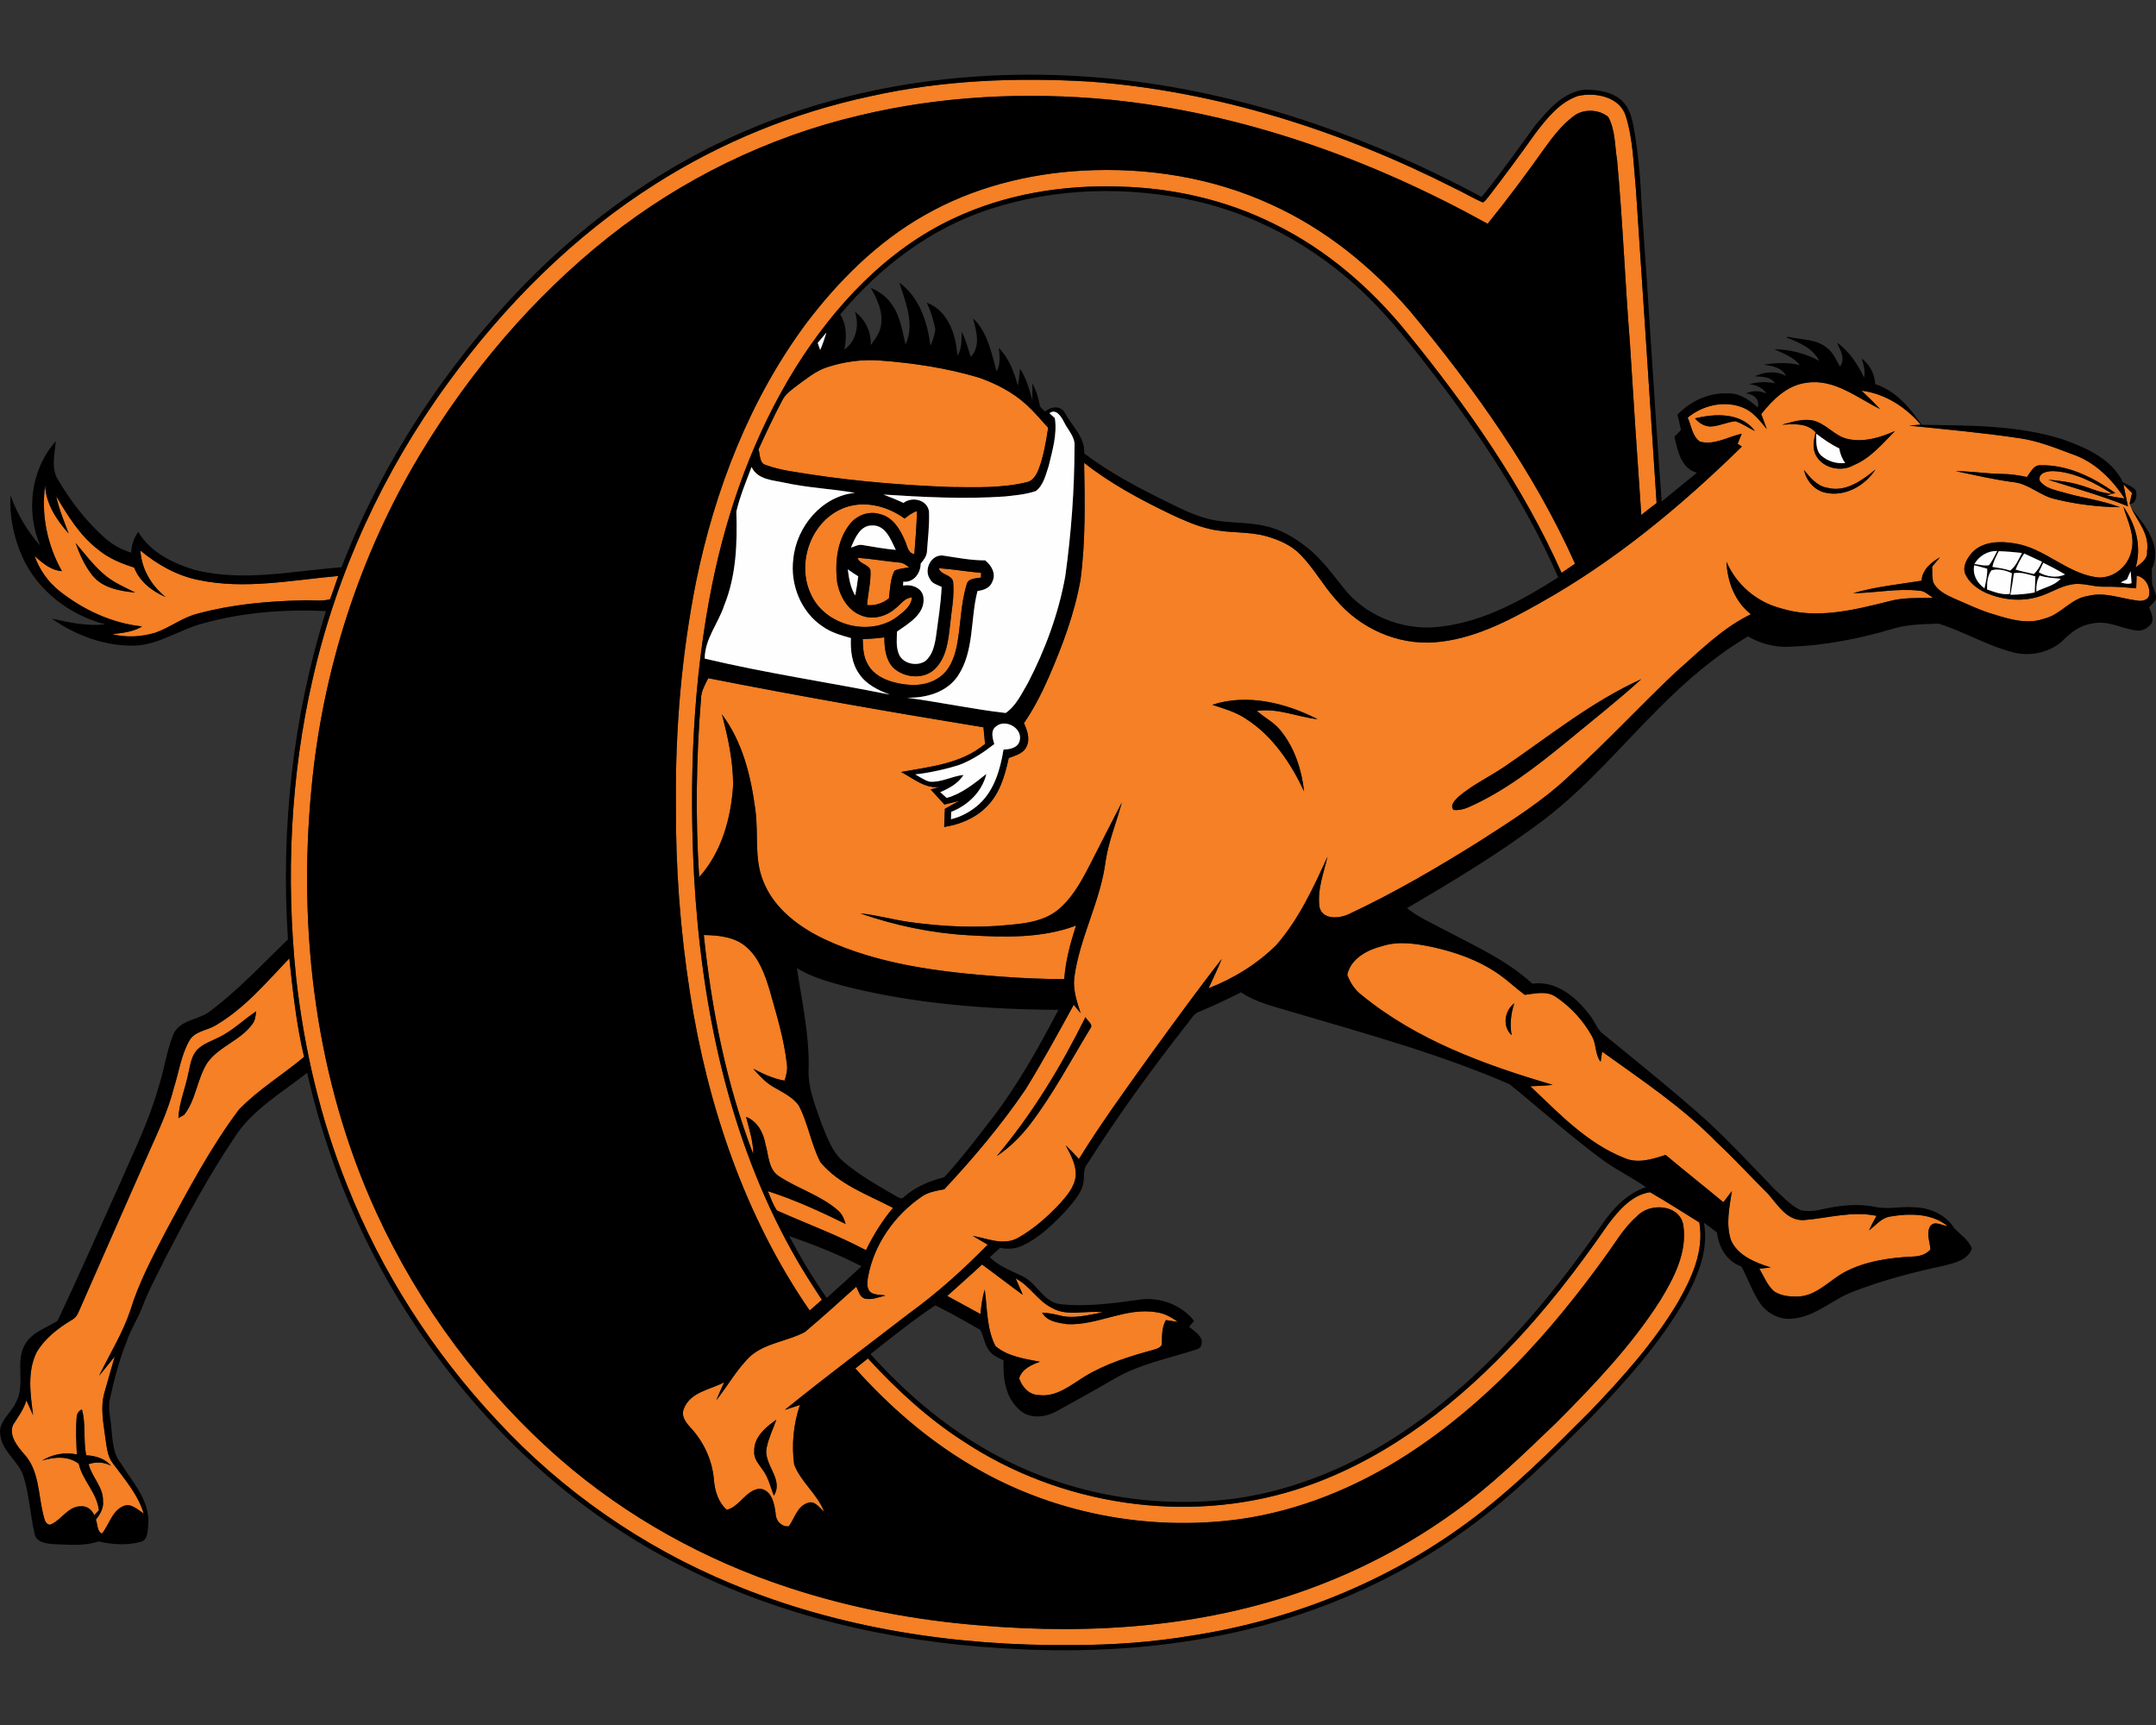 <?xml version="1.0" encoding="utf-8"?>
<svg xmlns="http://www.w3.org/2000/svg" height="1600px" style="shape-rendering:geometricPrecision; text-rendering:geometricPrecision; image-rendering:optimizeQuality; fill-rule:evenodd; clip-rule:evenodd" version="1.1" viewBox="0 0 2000 1600" width="2000px">
 <rect x="0" y="0" width="2000" height="1600" fill="#333333" stroke="none"/>
 <defs>
  <style type="text/css">
   
    .fil1 {fill:black;fill-rule:nonzero}
    .fil0 {fill:#F58025;fill-rule:nonzero}
    .fil2 {fill:#FEFEFE;fill-rule:nonzero}
   
  </style>
 </defs>
 <g id="Capa_x0020_1">
  
  <g id="Campbell_x0020_Fighting_x0020_Camels.cdr">
   <path class="fil0" d="M201.04 950.44c26.38,-15.69 46.37,-39.59 67.35,-61.53 3.26,30.63 6.57,61.39 13.69,91.42 -19.84,16.64 -42.42,30.2 -60.45,48.86 -26.36,35.18 -46.98,74.27 -67.81,112.87 -12.32,23.8 -25.11,47.61 -32.91,73.37 -7.19,21.31 -19.17,40.48 -28.97,60.59 5,-5.84 9.63,-11.97 14.53,-17.91 -3.23,11.51 -6.66,22.98 -9.85,34.52 -3.64,13.74 -0.53,27.91 1.19,41.7 1.28,7.91 1.76,16.61 7.02,23.15 10.77,14.6 23.13,28.65 28.49,46.37 -5.8,-3.57 -12,-10.33 -19.41,-6.66 -10.24,4.83 -12.65,17.12 -19.36,25.3 -4.78,-2.41 -3.79,-8.67 -5.65,-12.84 3.81,-5.02 7.43,-10.72 6.66,-17.34 0.39,-13.08 -10.43,-22.18 -13.35,-34.28 6.98,-2.36 14.27,-1.93 20.81,1.52 -5.82,-6.85 -14.44,-9.19 -23.1,-9.75 -2.8,-14.05 -0.05,-28.61 -3.94,-42.51 -3.04,1.47 -4.66,3.84 -4.85,7.09 -0.92,11.52 -0.39,23.13 0.17,34.67 -11.13,-2.34 -22.55,-0.22 -32.23,5.65 11.3,-3.31 24.04,-4.61 33.99,2.99 3.5,15.62 16.92,26.87 18.69,43.17 -1.43,1.52 -2.85,3.04 -4.3,4.59 -2.15,-4.86 -6.59,-8.79 -12.19,-8.28 -12.43,-0.29 -18.28,13.18 -28.92,17.11 -5.05,-0.75 -5.17,-6.39 -6.43,-10.28 -4.51,-18.78 -3.69,-40.58 -17.76,-55.55 -6.14,-7.2 -13.81,-16.39 -10.22,-26.51 4.66,-7.44 10,-14.53 12.58,-23.05 2.01,4.53 4.03,9.14 6.18,13.68 -2.44,-19.24 -5.65,-40.07 3.24,-58.2 7.63,-12.97 19.94,-22.41 32.64,-30.06 3.35,-1.66 5.33,-4.8 6.66,-8.14 21.03,-48.13 42.32,-96.15 63.52,-144.22 8.98,-20.54 18.97,-40.8 24.45,-62.62 4.64,-14.54 6.69,-30.09 14.15,-43.56 5,-9.77 17.38,-9.77 25.69,-15.33zm677.66 251.59c10.7,-9.78 21.73,-19.2 32.28,-29.17 12.7,9.25 25.06,18.95 37.81,28.15 -2.13,-5.14 -4.42,-10.16 -6.62,-15.23 13.09,6.71 20.31,20.69 33.49,27.28 14.48,8.47 31.57,2.05 47.27,4.23 -13.21,2.26 -26.92,6.39 -40.25,2.75 -5.24,-1.31 -10.6,-2.25 -15.98,-2.54 4.56,8.28 14.73,9.42 23.18,10.72 28.17,1.38 54.44,-15.88 82.8,-11.06 7.39,0.92 14.03,4.57 19.92,8.98 -3.69,-0.58 -7.39,-1.18 -11.03,-1.71 -4.18,7.03 -3.46,15.21 -3.87,23.03 -1.64,2.92 -5.04,3.7 -7.99,4.61 -22.09,6.04 -44.39,12.92 -64.02,24.99 -12.8,7.97 -25.93,19.05 -42.08,16.9 -9.1,-0.17 -15.52,-7.51 -18.23,-15.57 2.85,-8.74 11.33,-12.44 19.27,-15.33 -14.2,-2.68 -29.87,-4.9 -41.21,-14.49 -8.26,-16.03 -7.51,-34.93 -9.97,-52.46 -2.27,7.39 -3.26,15.07 -3.94,22.74 -10.23,-5.72 -20.59,-11.17 -30.83,-16.82zm-225.82 -334.78c13.78,0.24 29.02,1.67 39.74,11.35 11.87,10.4 17.14,25.9 21.56,40.58 6.25,22.19 13.06,44.37 15.71,67.36 0.92,5.38 -0.48,10.69 -2.1,15.81 -10.33,-1.81 -19.87,-6.21 -29.04,-11.03 5.55,6.27 11.32,12.6 18.66,16.82 8.35,5.02 17.94,9.2 23.66,17.43 8.64,16.66 11.35,35.81 19.99,52.42 17.38,20.88 43.94,30.1 67.31,42.37 -9.97,11.97 -18.28,25.22 -25.04,39.25 -26.65,-14.15 -55.09,-24.55 -82.56,-36.82 -3.87,-5.43 -5.85,-11.92 -8.48,-17.96 24.97,7.97 48.72,18.9 72.16,30.44 -1.45,-4.85 -3.45,-9.72 -7.55,-12.94 -16.18,-14.02 -37.42,-19.94 -55,-31.81 -9.27,-6.6 -8.83,-19.32 -11.83,-29.24 -1.86,-10.62 -7.41,-21.2 -17.96,-25.35 2.82,11.42 6.73,22.77 6.66,34.67 -24.96,-65.09 -38.7,-134.16 -45.89,-203.35zm217.95 -340.26c13.14,0.95 26.15,3.21 39.28,4.35 -0.02,1.11 -0.07,3.28 -0.09,4.37 -4.83,0.94 -12.17,0.48 -13.4,6.69 -5.7,18.68 -5.27,38.55 -9.23,57.6 -2.31,10.77 -6.76,22.14 -16.34,28.44 -11.9,8.45 -27.62,8.01 -41.16,4.56 -9.8,-2.46 -19.8,-7.48 -24.8,-16.68 -4.27,-7.1 -4.58,-15.55 -4.78,-23.59 6.72,-0.14 13.4,-0.63 20.07,-1.57 0.02,9.81 1.13,20.67 8.2,28.13 10.31,9.73 28.64,11.32 39.02,0.84 10.28,-10.31 12.07,-25.66 13.59,-39.45 1.33,-13.66 4.32,-27.35 2.94,-41.11 -1.42,-6.95 -11.27,-5.86 -13.3,-12.58zm-75.37 -9.65c12.72,0.91 25.33,3.18 38.05,4.37 3.81,-0.03 6.93,2.22 9.8,4.49 -4.51,1.04 -9.44,0.99 -13.59,3.23 -4.01,7.85 -3.94,17.02 -5.12,25.59 -5.84,4.57 -12.82,6.93 -20.25,6.26 0.74,-10.87 3.71,-21.59 3.11,-32.5 -1.91,-5.63 -10.19,-5.43 -12,-11.44zm-14.89 -45.29c19.26,-8.65 42.12,-3.19 58.61,8.98 3.48,-2.85 7.08,-5.65 11.44,-6.98 -0.31,13.33 -1.37,26.63 -2.43,39.91 -6.23,-1.02 -6.45,-7.85 -8.74,-12.44 -4.37,-10.4 -11.13,-21.84 -22.96,-24.6 -10.6,-3.45 -22.48,1.21 -28.85,10.09 -11.27,15 -13.13,34.91 -11.06,53 2.34,12.84 9.78,26.36 22.72,30.97 10.74,4.25 23.1,0.65 31.5,-6.78 4.83,-3.72 8.46,-9.85 15.21,-10.05 -0.67,7.05 -5.98,11.91 -11.27,15.94 -24.48,21.19 -67.57,11.49 -81.74,-17.31 -14.61,-28.35 -1.91,-67.62 27.57,-80.73zm-13.89 -131.26c15.96,-5.31 32.96,-7.68 49.76,-6.4 30.88,2.29 61.73,6.98 91.47,15.79 16.01,5.67 31.58,13.54 44.16,25.11 7.32,6.61 13.64,14.22 20.26,21.51 -2.11,13.18 -4.16,26.55 -9.08,39.06 -2.1,5.04 -5.41,10.67 -11.37,11.51 -22.94,5.51 -46.79,4.59 -70.21,4.37 -42.71,-1.64 -85.41,-5.07 -127.69,-11.39 -14.58,-2.44 -29.54,-3.84 -43.5,-9.01 -6.25,-1.66 -5.14,-9.53 -6.88,-14.46 6.95,-15.23 14.05,-30.42 21.9,-45.24 3.02,-6.37 9.12,-10.28 14.48,-14.48 8.43,-6.14 16.71,-12.97 26.7,-16.37zm90.9 -141.16c44.68,-25.57 95.77,-38.6 146.97,-41.38 59.35,-3.26 119.89,6.35 174.12,31.17 50.24,22.62 93.98,58.01 129.76,99.63 59.48,71.73 114.43,148.45 152.65,233.79 -4.18,2.83 -8.35,5.65 -12.51,8.52 -35.92,-80.92 -87.34,-153.9 -142.99,-222.37 -33.58,-41.6 -75.03,-77.45 -123.22,-101.08 -44.47,-22.31 -94.08,-33.61 -143.74,-34.84 -52.53,-1.76 -106.03,6.95 -153.83,29.41 -62.12,28.94 -110.55,80.95 -146.57,138.21 -38.24,61.49 -63.2,130.61 -77.59,201.39 -17.89,88.89 -21.46,180.15 -16.78,270.51 6.73,120.13 31.7,241.59 90.58,347.6 8.55,15.62 18.23,30.56 27.96,45.46 -3.79,3.28 -7.54,6.59 -11.28,9.92 -60.23,-87.34 -94.78,-190.17 -111.03,-294.43 -9.1,-58.24 -13.47,-117.24 -13.08,-176.17 -0.61,-68.78 5.29,-137.7 18.66,-205.23 17.53,-85.61 49.93,-169.36 102.27,-239.85 30.03,-39.64 66.14,-75.61 109.65,-100.26zm-50.75 -110.23c67.19,-15.09 136.6,-17.82 205.16,-13.64 117.52,8.95 231.76,45.43 336.59,98.5 9.05,4.27 17.65,9.46 26.79,13.49 2.56,-0.72 3.77,-3.76 5.63,-5.53 14.8,-19.17 29.16,-38.65 43.19,-58.4 10.69,-13.95 22.45,-29.06 39.76,-34.86 16.1,-3.52 38.41,0.68 44.13,18.47 6.91,21.83 7.17,44.98 9.42,67.57 6.54,97.2 12.89,194.39 19.24,291.61 -4.8,3.58 -9.54,7.3 -14.2,11.09 -3.74,-53.31 -7.31,-106.59 -10.59,-159.92 -4.49,-56.32 -6.62,-112.79 -11.86,-169.07 -2.19,-13.44 -1.54,-28.1 -8.25,-40.29 -8.82,-7.29 -23.62,-7.68 -32.6,-0.31 -10.09,7.65 -17.98,17.76 -25.39,27.93 -17.29,24.33 -35.06,48.33 -53.84,71.53 -108.23,-59.94 -227.27,-102.75 -350.83,-115.16 -77.4,-7.31 -156.2,-3.54 -231.93,14.66 -84.74,19.92 -164.8,58.98 -233,113.06 -70.08,55.67 -128.72,125.15 -174.78,201.73 -56.09,93.59 -90.2,199.99 -100.46,308.53 -12.99,133.67 3.96,272.03 60.31,394.7 39.93,86.86 98.33,165.3 170.25,228.28 61.46,53.5 134.13,93.67 211.5,119.02 57.37,18.95 117.14,30.28 177.3,35.15 105.94,9.18 215.08,1.38 314.98,-37.13 44.42,-17.04 86.67,-39.73 125.25,-67.59 34.5,-24.53 64.85,-54.18 95.29,-83.41 34.98,-35.16 69.63,-71.37 96.33,-113.4 12.67,-20.79 25.06,-44.44 21.31,-69.62 -3.45,-19.58 -31.48,-21.18 -43.19,-8.09 -12.28,10.64 -20.23,25.06 -29.84,37.95 -50.67,70.37 -110.23,135.97 -183.6,183.19 -46.83,30.15 -99.63,51.83 -154.96,59.65 -85.68,11.69 -175.32,-5.74 -249.61,-50.26 -40.19,-23.8 -75.78,-54.8 -106.85,-89.54 3.89,-3.09 7.75,-6.21 11.64,-9.3 26.46,28.83 55.48,55.58 88.45,76.82 89.55,59.22 206.03,77.26 308.68,44.91 75.83,-24.03 141.43,-72.77 195.96,-129.69 34.79,-35.76 65.26,-75.45 93.58,-116.44 9.82,-12.94 22.01,-27.38 38.87,-29.77 15.47,8.93 30.54,18.59 45.72,28.05 4.61,26.22 -7.07,51.57 -19.75,73.78 -22.28,37.52 -51.64,70.18 -81.72,101.57 -36.21,36.31 -72.59,72.91 -114.09,103.28 -74.63,54.97 -163.08,90.26 -254.51,104.48 -36.74,6.18 -74.04,8.86 -111.29,8.86 -107.6,1.09 -216.46,-15.3 -316.19,-56.8 -82.37,-34.02 -157.31,-85.95 -217.78,-151.47 -59.32,-63.35 -107.1,-137.61 -139.13,-218.31 -24.68,-61.62 -39.93,-126.8 -47.25,-192.68 -9.58,-92.56 -5.33,-186.86 15.57,-277.63 22.41,-98.31 65.45,-191.72 124.86,-273.15 52.83,-72.66 117.46,-137.56 193.67,-185.62 60.55,-38.39 127.98,-65.79 198.06,-80.78zm826.96 294.65c10.74,-13.35 24,-26.82 41.91,-29.02 25.59,-4.03 46.74,13.69 68.27,24.36 -5.45,-5.94 -11.29,-11.52 -17.11,-17.04 21.75,2.72 40.82,15.08 54.92,31.5 -2.65,0.22 -7.97,0.7 -10.65,0.94 34.09,3.53 68.25,6.57 102.12,11.64 17.03,2.39 33.01,8.84 48.99,14.82 20.69,6.88 37.03,23.2 48.67,41.16 -5.6,-0.79 -11.15,-1.69 -16.64,-2.94l5.12 -1.5c0.7,-0.17 2.13,-0.55 2.83,-0.72 -20.28,-14.39 -43.87,-26.27 -69.34,-25.69 -6.54,-0.34 -9.24,6.57 -12.6,10.91 -7.68,-1.64 -15.47,-2.85 -23.35,-2.89 -14.29,-0.17 -28.43,-2.54 -42.73,-2.59 17.87,3.72 35.64,7.9 53.77,10.26 14.24,1.55 24.69,12.7 38.46,15.7 19.65,4.8 39.9,7.31 60.16,7.53 -16.56,-6.4 -34.28,-8.48 -51.26,-13.4 -8.25,-2.54 -18.22,-3.74 -23.37,-11.54 -1.27,-7.22 7.78,-8.72 13.14,-8.57 19.72,1.08 37.85,10.72 54.29,21 -10.43,-0.41 -19.84,-5.16 -29.67,-7.99 -9.65,-2.94 -19.7,-4.18 -29.69,-5.02 24.77,7.85 49.83,14.9 73.97,24.65 -1.52,-6.79 -2.87,-13.62 -4.23,-20.43 2.68,2.71 5.39,5.44 8.04,8.19 -0.84,3.35 -1.66,6.69 -2.27,10.09 0.44,1.09 1.31,3.28 1.77,4.39 6.32,12.44 16.8,24.29 14.39,39.31 0.91,7.31 -5.56,11.32 -10.58,15.09 5.82,-19.49 0.02,-40.18 -11.47,-56.35 3.99,13.28 11.21,26.94 7.51,41.14 -2.94,14.82 -18.06,26.87 -33.36,24.26 -27.33,-4.27 -47.49,-27.06 -74.87,-31.27 -13.32,-2.29 -29.38,-2.05 -39.4,8.33 -4.58,5.27 -9.17,12.61 -6.59,19.8 3.53,8.16 11.08,13.86 18.93,17.55 15.21,6.67 32.79,8.69 48.82,3.82 10.76,-2.95 20.18,-9.76 31.33,-11.47 9.78,-1.84 19.34,2.27 29.14,2.12 10.16,-0.19 20.3,0.51 30.44,1.55 0.08,-3.94 0.25,-7.87 0.44,-11.78 7.97,1.52 12.67,9.87 11.66,17.55 -0.53,5.24 -7,6.47 -11.25,5.55 -15.11,-1.86 -30.2,-8.3 -45.56,-4.27 -15.96,2.19 -25.37,17.6 -40.8,21.12 -14.94,5.26 -30.68,0.92 -45.17,-3.64 -13.32,-3.67 -25.71,-9.85 -38.36,-15.21 -7.46,-3.38 -15.71,-7.34 -19.31,-15.19 -1.02,-4.71 -0.82,-9.58 -0.9,-14.36 2.42,-2.85 4.86,-5.7 7.27,-8.6 -8.33,4.81 -16.42,11.37 -17.11,21.75 -21.23,3.41 -42.76,5.53 -63.45,11.57 20.35,-0.15 40.63,-4.68 61.01,-2.37 5.11,0.12 8.9,3.82 12.89,6.57 -13.59,0.48 -27.48,-0.41 -40.73,3.31 -32.57,8.13 -67.21,16.94 -100.36,6.47 -22.33,-5.82 -41.23,-21.95 -50.33,-43.17 0.82,18.44 7.75,37.08 22.69,48.7 -26.85,12.94 -47.75,34.47 -69.89,53.81 -33.1,31.26 -64.05,64.75 -97.8,95.36 -25.08,24.02 -54.71,42.44 -83.77,61.17 -39.55,24.82 -79.98,48.41 -122.31,68.18 -8.69,3.77 -23.32,4.95 -26.38,-6.57 -2.44,-16.05 3.79,-31.69 7.38,-47.12 -13.01,28.61 -26.45,57.75 -47.22,81.7 -17.81,17.76 -39.71,31.31 -63.1,40.38 4.05,-9.05 8.52,-17.93 12.21,-27.18 -23.22,29.67 -45.26,60.28 -67.48,90.75 -22.28,31.14 -44.87,62.17 -65.01,94.78 -3.98,-4.37 -8.06,-8.62 -12.31,-12.7 4.83,9.1 10.4,18.83 9.17,29.55 -1.47,9.85 -8.42,17.6 -14.75,24.8 -11.42,12.12 -24.09,23.37 -38.67,31.53 -13.23,7.5 -28.35,0.58 -41.96,-1.86 4.58,2.77 9.22,5.45 13.88,8.16 -22.67,23.13 -46.86,44.93 -73.13,63.93 -38.43,29.67 -77.35,58.71 -115.03,89.3 4.68,-1.45 9.32,-3.02 13.98,-4.54 -5.97,17.6 -7.85,36.79 -5.34,55.19 6.2,16.34 21.49,27.35 27.81,43.84 -4.44,-3.6 -8.62,-10.79 -15.35,-8.16 -9.68,3.21 -12,14.22 -17.41,21.63 -6.52,0.92 -12.14,-5.09 -12.19,-11.4 -1.11,-9.1 -3.48,-22.11 -14.58,-23.44 -13.11,0.97 -18.88,16.97 -30.93,19.56 -7.75,-7.05 -10.98,-17.53 -11.78,-27.67 -1.35,-16.85 -8.4,-33.15 -19.39,-45.94 -4.94,-5.58 -12.04,-12.31 -8.35,-20.52 6.09,-15.26 24.41,-17.24 37.23,-24.14 -2.51,5.5 -4.98,11.05 -7.29,16.68 10.84,-13.64 19.31,-29.24 32.01,-41.28 14.36,-12.1 34.16,-13.43 50.24,-22.07 16.17,-13.57 31.79,-27.88 47.56,-41.96 2.15,3.77 2.99,9.17 7.55,10.91 6.62,1.72 13.14,-1.23 19.49,-2.75 -5.1,-1.18 -11.69,0.15 -15.16,-4.61 -2.23,-3.79 -1.62,-8.38 -0.95,-12.48 5.51,-30.47 24.7,-57.53 50.1,-74.84 6.08,-4.2 13.54,-5.24 20.64,-6.62 27.23,-29.09 52.97,-59.72 75.42,-92.68 15.79,-25.59 30.18,-52.05 44.66,-78.41 2.15,2.56 4.25,5.12 6.4,7.7 -3.48,-10.57 -7.17,-21.51 -5.89,-32.81 4.92,-37.32 24.43,-70.95 29.09,-108.32 2.85,-18.67 10.19,-36.17 15.04,-54.32 -10.36,20.4 -21,40.68 -31.31,61.1 -7.44,14.29 -15.77,28.8 -28.54,39.01 -12.31,9.76 -28.46,12.07 -43.65,13.4 -30.63,3.29 -61.58,1.77 -92.05,-2.34 -15.81,-2.03 -31.17,-6.69 -47.05,-8.18 32.28,11.13 65.93,18.3 100.04,20.2 33.49,2.01 68.18,3.02 100.12,-8.95 -5.34,16.15 -9.71,32.64 -11.01,49.63 -19.99,0.05 -39.98,-0.87 -59.9,-2.39 -55.16,-4.15 -111.44,-10.93 -162.16,-34.42 -23.97,-11.37 -47.24,-28.64 -57.19,-54.13 -8.62,-21 -4.18,-44.06 -7.27,-65.96 -4.05,-31.14 -11.83,-63.13 -31.02,-88.62 5.7,21.39 10.38,43.29 10.41,65.5 -1.89,30.61 -10.58,62.21 -31.53,85.46 -3.5,-55.04 -2.78,-110.35 1.71,-165.3 0.07,-7.03 3.67,-13.16 6.74,-19.22 84.81,16.71 169.98,31.63 255.3,45.56 0.41,5.12 0.92,10.23 1.47,15.38 -21.73,18.46 -50.96,21.12 -77.86,26.07 11.42,5.99 22.26,15.74 36.07,13.9 -2.92,0.75 -5.82,1.5 -8.69,2.3 4.25,4.66 8.52,9.32 12.82,13.98 4.56,-1.16 9.15,-2.32 13.76,-3.41 -4.42,2.51 -8.91,4.93 -13.37,7.37 -0.22,5.6 -0.44,11.22 -0.63,16.85 14.22,-2.27 28.24,-7.78 38.58,-18.06 12.74,-11.95 17.69,-29.38 21.29,-45.89 6.04,-2.35 13.5,-4.04 16.46,-10.51 3.6,-7.14 0.68,-15.13 -2.34,-21.87 9.06,-13.21 16.4,-27.5 22.82,-42.15 12.7,-29.14 24.04,-59.25 29.6,-90.65 4.8,-35.98 4.07,-72.41 3.4,-108.62 24.31,19.1 51.64,33.85 79.43,47.22 12.09,5.65 24.33,11.25 37.42,14.2 17.28,4.13 35.51,1.83 52.65,6.78 11.44,3.33 22.86,8.26 31.24,17.02 12.46,12.7 21,28.59 32.93,41.77 22.07,26.36 56.81,42.05 91.26,39.49 35.12,-2.6 67.14,-19.04 97.29,-36.09 69.5,-38.75 131.28,-89.93 187.94,-145.48 -0.99,-0.65 -2.94,-1.95 -3.93,-2.58 1.3,-3.09 2.53,-6.21 3.76,-9.32 -12.74,2.75 -25.15,10.79 -38.55,7.39 -7.36,-4.81 -8.06,-14.85 -11.54,-22.31 13.95,-11.71 34.88,-16.42 51.93,-8.98 9.22,3.84 15.23,12.17 21.46,19.58 -1.69,-4.66 -3.45,-9.3 -5.19,-13.93zm-61.42 4.03l0 0zm0 0c3.58,4.15 8.45,7.34 14.1,7.51 8.07,-0.17 15.4,-4.13 23.37,-4.88 6.45,2.1 12.05,6.13 18.13,9.1 -12.79,-17.35 -36.81,-16.36 -55.6,-11.73zm80.73 5.8l0 0zm0 0c10.94,-0.56 23.08,-1.77 31.22,7.16 -1.93,7.08 -3.4,15 0.46,21.73 6.66,11.74 23.34,15.24 34.81,8.67 15.69,-6.49 26.61,-19.89 38.29,-31.63 -13.47,5.92 -28.49,10.58 -43.24,7.49 -12.96,-2.49 -20.93,-15.14 -33.92,-17.46 -9.41,-1.47 -18.66,1.69 -27.62,4.04zm40.18 63.1l0 0zm0 0c18.1,4.11 36.76,-6.42 46.49,-21.48 -12.38,10.11 -27.54,21.29 -44.51,16.97 -9.71,-1.57 -16.01,-9.42 -21.83,-16.56 2.25,9.97 9.59,18.83 19.85,21.07zm-297.46 254l0 0zm0 0c-14.02,9.44 -29.5,16.78 -42.51,27.67 -3.16,3.26 -8.84,7.94 -4.88,12.67 4.61,0.36 9.22,-0.58 13.45,-2.44 34.06,-14.89 63.47,-38.07 92.08,-61.39 22.98,-19.05 46.52,-37.49 68.61,-57.55 -45.92,20.76 -85.37,52.79 -126.75,81.04zm-271.26 -57.27l0 0zm0 0c10.58,3.55 21.59,6.5 30.95,12.85 24.92,15.79 41.82,41.14 54.2,67.35 -2.24,-20.13 -8.83,-40.43 -21.77,-56.29 -5.92,-7.66 -14.9,-11.81 -21.92,-18.23 19.29,-2.9 37.44,5.65 56.27,7.7 -29.74,-15.16 -65.04,-23.95 -97.73,-13.38zm-199.94 418.63l0 0zm0 0c11.78,-7.85 21.97,-17.92 30.64,-29.07 21.43,-27.96 37.88,-59.27 56.15,-89.3 3.21,-3.94 -3.14,-7.27 -4.44,-10.6 -22.7,45.8 -49.35,89.83 -82.35,128.97zm-224.95 273.91l0 0zm0 0c-0.61,6.66 4.22,11.78 7.72,16.9 5.36,7.12 7.32,15.96 10.46,24.14 9.8,-15.83 -10.94,-29.52 -6.4,-45.65 1.83,-8.59 5.84,-16.51 8.69,-24.77 -9.83,6.9 -21.01,16.08 -20.47,29.38zm-642.23 -816.48c-13.54,-23.92 -19.43,-52.39 -15.57,-79.64 0.68,17.33 10.7,32.18 21.8,44.73 -4.25,-11.47 -9.03,-22.79 -11.61,-34.79 10.69,18.08 21.89,36.55 38.84,49.57 9.71,8.13 21.54,13.03 33.51,16.77 5.17,13.09 16.63,22 29.24,27.36 -13.23,-10.55 -22.41,-26 -23.4,-43.12 15.65,13.01 33.85,23.32 53.96,27.33 42.9,9.08 86.65,0.05 129.59,-3.74 -2.65,7.17 -4.82,14.53 -7.72,21.63 -8.23,2.24 -17.14,0.48 -25.64,0.99 -32.54,0.75 -65.33,3.74 -96.83,12.24 -14.3,3.5 -26,13.11 -39.79,17.86 -12.82,3.74 -26.65,4.61 -39.64,1.26 9.46,-1.19 19.31,-2.05 27.64,-7.17 -28.29,-3.05 -54.94,-15.55 -77.06,-33.17 -10.38,-8.36 -18.18,-19.63 -22.67,-32.16 7.32,6.47 15.09,13.3 25.35,14.05zm12.77 -26.07l0 0zm0 0c3.72,10.74 8.5,21.34 15.7,30.22 9.46,11.62 25.44,14.25 39.49,15.69 -9.29,-4.78 -19.1,-8.83 -27.26,-15.47 -10.74,-8.74 -19.04,-19.94 -27.93,-30.44zm1212.19 373.76c15,-4.8 30.95,-2.22 46.02,0.85 22.11,4.85 44.03,12.57 62.62,25.81 8.14,5.74 15.38,12.67 23.37,18.61 9.39,-1.06 19.94,-3.94 28.51,1.66 13.86,9.25 25.64,21.9 33.71,36.51 4.39,7.43 2.8,17.04 8.2,23.95 0.34,-2.35 1.02,-7.05 1.38,-9.42 36.82,26.44 74.94,51.78 106.68,84.45 16.18,15.11 31.1,31.48 46.82,47.05 9.29,10.26 17.76,25.64 33.77,24.75 22.36,-1.84 44.73,-8.67 67.28,-3.94 -2.46,4.4 -4.87,8.81 -6.88,13.45 6.21,-4.66 11.37,-11.61 19.53,-12.82 17.94,-3.04 38.41,-3.19 53.29,8.88 -5.32,-0.43 -12.05,-5.36 -16.08,-0.02 -3.94,6.59 -0.37,14.61 0.17,21.68 -4.04,4.71 -10.02,6.37 -16.01,6.59 -22.04,1.04 -44.69,4.2 -64.36,14.8 -13.16,7.36 -23.98,19.96 -39.6,22.06 -8.57,0.66 -18.01,0.2 -25.32,-4.75 -6.18,-5.65 -9.27,-13.76 -13.45,-20.84 3.53,-0.38 7.05,-0.74 10.6,-1.13 -14.22,-4.54 -30.25,-10.67 -36.86,-25.18 -5.05,-14.82 -1.5,-30.64 0.77,-45.63 -2.68,3.41 -5.31,6.83 -7.9,10.29 -17.74,-14.78 -35.89,-29.02 -53.52,-43.89 -12.36,3.93 -25.95,8.45 -38.55,2.75 -34.5,-13.67 -60.58,-41.41 -86.99,-66.46 6.88,-0.25 13.81,-0.46 20.69,-1.31 -62.57,-18.35 -125.8,-41.26 -176.91,-83.05 -6.47,-4.75 -10.84,-11.59 -13.62,-19.02 3.46,-15.31 18.69,-23.13 32.64,-26.68zm119.84 82.71l0 0zm0 0c-1.73,-9.97 -0.74,-20.01 2.49,-29.57 -9.15,6.98 -11.25,21.41 -2.49,29.57zm-1199.51 2.13l0 0zm0 0c-6.74,3.45 -14.32,5.84 -19.77,11.34 -5.44,5.75 -6.4,13.98 -8.12,21.35 -2.75,14.12 -8.66,27.57 -9.36,42.1 1.32,-0.77 4,-2.27 5.33,-3.02 11.16,-14.17 11.93,-33.6 21.71,-48.6 10.98,-15.11 30.78,-20.47 41.64,-35.7 2.68,-3.31 2.85,-7.73 3.48,-11.74 -11.81,7.85 -22,18.14 -34.91,24.27z"/>
   <path class="fil1" d="M1653.1 393.88c8.96,-2.35 18.21,-5.51 27.62,-4.04 12.99,2.32 20.96,14.97 33.92,17.46 14.75,3.09 29.77,-1.57 43.24,-7.49 -11.68,11.74 -22.6,25.14 -38.29,31.63 -11.47,6.57 -28.15,3.07 -34.81,-8.67 -3.86,-6.73 -2.39,-14.65 -0.46,-21.73 -8.14,-8.93 -20.28,-7.72 -31.22,-7.16zm-953.43 952.37c-0.54,-13.3 10.64,-22.48 20.47,-29.38 -2.85,8.26 -6.86,16.18 -8.69,24.77 -4.54,16.13 16.2,29.82 6.4,45.65 -3.14,-8.18 -5.1,-17.02 -10.46,-24.14 -3.5,-5.12 -8.33,-10.24 -7.72,-16.9zm224.95 -273.91c33,-39.14 59.65,-83.17 82.35,-128.97 1.3,3.33 7.65,6.66 4.44,10.6 -18.27,30.03 -34.72,61.34 -56.15,89.3 -8.67,11.15 -18.86,21.22 -30.64,29.07zm-721.89 -110.04c12.91,-6.13 23.1,-16.42 34.91,-24.27 -0.63,4.01 -0.8,8.43 -3.48,11.74 -10.86,15.23 -30.66,20.59 -41.64,35.7 -9.78,15 -10.55,34.43 -21.71,48.6 -1.33,0.75 -4.01,2.25 -5.33,3.02 0.7,-14.53 6.61,-27.98 9.36,-42.1 1.72,-7.37 2.68,-15.6 8.12,-21.35 5.45,-5.5 13.03,-7.89 19.77,-11.34zm1199.51 -2.13c-8.76,-8.16 -6.66,-22.59 2.49,-29.57 -3.23,9.56 -4.22,19.6 -2.49,29.57zm-277.68 -306.46c32.69,-10.57 67.99,-1.78 97.73,13.38 -18.83,-2.05 -36.98,-10.6 -56.27,-7.7 7.02,6.42 16,10.57 21.92,18.23 12.94,15.86 19.53,36.16 21.77,56.29 -12.38,-26.21 -29.28,-51.56 -54.2,-67.35 -9.36,-6.35 -20.37,-9.3 -30.95,-12.85zm271.26 57.27c41.38,-28.25 80.83,-60.28 126.75,-81.04 -22.09,20.06 -45.63,38.5 -68.61,57.55 -28.61,23.32 -58.02,46.5 -92.08,61.39 -4.23,1.86 -8.84,2.8 -13.45,2.44 -3.96,-4.73 1.72,-9.41 4.88,-12.67 13.01,-10.89 28.49,-18.23 42.51,-27.67zm-1325.61 -207.28c8.89,10.5 17.19,21.7 27.93,30.44 8.16,6.64 17.97,10.69 27.26,15.47 -14.05,-1.44 -30.03,-4.07 -39.49,-15.69 -7.2,-8.88 -11.98,-19.48 -15.7,-30.22zm1623.07 -46.72c-10.26,-2.24 -17.6,-11.1 -19.85,-21.07 5.82,7.14 12.12,14.99 21.83,16.56 16.97,4.32 32.13,-6.86 44.51,-16.97 -9.73,15.06 -28.39,25.59 -46.49,21.48zm187 -14.51c3.36,-4.34 6.06,-11.25 12.6,-10.91 25.47,-0.58 49.06,11.3 69.34,25.69 -0.7,0.17 -2.13,0.55 -2.83,0.72l-5.12 1.5c5.49,1.25 11.04,2.15 16.64,2.94 -11.64,-17.96 -27.98,-34.28 -48.67,-41.16 -15.98,-5.98 -31.96,-12.43 -48.99,-14.82 -33.87,-5.07 -68.03,-8.11 -102.12,-11.64 2.68,-0.24 8,-0.72 10.65,-0.94 -14.1,-16.42 -33.17,-28.78 -54.92,-31.5 5.82,5.52 11.66,11.1 17.11,17.04 -21.53,-10.67 -42.68,-28.39 -68.27,-24.36 -17.91,2.2 -31.17,15.67 -41.91,29.02 1.74,4.63 3.5,9.27 5.19,13.93 -6.23,-7.41 -12.24,-15.74 -21.46,-19.58 -17.05,-7.44 -37.98,-2.73 -51.93,8.98 3.48,7.46 4.18,17.5 11.54,22.31 13.4,3.4 25.81,-4.64 38.55,-7.39 -1.23,3.11 -2.46,6.23 -3.76,9.32 0.99,0.63 2.94,1.93 3.93,2.58 -56.66,55.55 -118.44,106.73 -187.94,145.48 -30.15,17.05 -62.17,33.49 -97.29,36.09 -34.45,2.56 -69.19,-13.13 -91.26,-39.49 -11.93,-13.18 -20.47,-29.07 -32.93,-41.77 -8.38,-8.76 -19.8,-13.69 -31.24,-17.02 -17.14,-4.95 -35.37,-2.65 -52.65,-6.78 -13.09,-2.95 -25.33,-8.55 -37.42,-14.2 -27.79,-13.37 -55.12,-28.12 -79.43,-47.22 0.67,36.21 1.4,72.64 -3.4,108.62 -5.56,31.4 -16.9,61.51 -29.6,90.65 -6.42,14.65 -13.76,28.94 -22.82,42.15 3.02,6.74 5.94,14.73 2.34,21.87 -2.96,6.47 -10.42,8.16 -16.46,10.51 -3.6,16.51 -8.55,33.94 -21.29,45.89 -10.34,10.28 -24.36,15.79 -38.58,18.06 0.19,-5.63 0.41,-11.25 0.63,-16.85 4.46,-2.44 8.95,-4.86 13.37,-7.37 -4.61,1.09 -9.2,2.25 -13.76,3.41 -4.3,-4.66 -8.57,-9.32 -12.82,-13.98 2.87,-0.8 5.77,-1.55 8.69,-2.3 -13.81,1.84 -24.65,-7.91 -36.07,-13.9 26.9,-4.95 56.13,-7.61 77.86,-26.07 -0.55,-5.15 -1.06,-10.26 -1.47,-15.38 -85.32,-13.93 -170.49,-28.85 -255.3,-45.56 -3.07,6.06 -6.67,12.19 -6.74,19.22 -4.49,54.95 -5.21,110.26 -1.71,165.3 20.95,-23.25 29.64,-54.85 31.53,-85.46 -0.03,-22.21 -4.71,-44.11 -10.41,-65.5 19.19,25.49 26.97,57.48 31.02,88.62 3.09,21.9 -1.35,44.96 7.27,65.96 9.95,25.49 33.22,42.76 57.19,54.13 50.72,23.49 107,30.27 162.16,34.42 19.92,1.52 39.91,2.44 59.9,2.39 1.3,-16.99 5.67,-33.48 11.01,-49.63 -31.94,11.97 -66.63,10.96 -100.12,8.95 -34.11,-1.9 -67.76,-9.07 -100.04,-20.2 15.88,1.49 31.24,6.15 47.05,8.18 30.47,4.11 61.42,5.63 92.05,2.34 15.19,-1.33 31.34,-3.64 43.65,-13.4 12.77,-10.21 21.1,-24.72 28.54,-39.01 10.31,-20.42 20.95,-40.7 31.31,-61.1 -4.85,18.15 -12.19,35.65 -15.04,54.32 -4.66,37.37 -24.17,71 -29.09,108.32 -1.28,11.3 2.41,22.24 5.89,32.81 -2.15,-2.58 -4.25,-5.14 -6.4,-7.7 -14.48,26.36 -28.87,52.82 -44.66,78.41 -22.45,32.96 -48.19,63.59 -75.42,92.68 -7.1,1.38 -14.56,2.42 -20.64,6.62 -25.4,17.31 -44.59,44.37 -50.1,74.84 -0.67,4.1 -1.28,8.69 0.95,12.48 3.47,4.76 10.06,3.43 15.16,4.61 -6.35,1.52 -12.87,4.47 -19.49,2.75 -4.56,-1.74 -5.4,-7.14 -7.55,-10.91 -15.77,14.08 -31.39,28.39 -47.56,41.96 -16.08,8.64 -35.88,9.97 -50.24,22.07 -12.7,12.04 -21.17,27.64 -32.01,41.28 2.31,-5.63 4.78,-11.18 7.29,-16.68 -12.82,6.9 -31.14,8.88 -37.23,24.14 -3.69,8.21 3.41,14.94 8.35,20.52 10.99,12.79 18.04,29.09 19.39,45.94 0.8,10.14 4.03,20.62 11.78,27.67 12.05,-2.59 17.82,-18.59 30.93,-19.56 11.1,1.33 13.47,14.34 14.58,23.44 0.05,6.31 5.67,12.32 12.19,11.4 5.41,-7.41 7.73,-18.42 17.41,-21.63 6.73,-2.63 10.91,4.56 15.35,8.16 -6.32,-16.49 -21.61,-27.5 -27.81,-43.84 -2.51,-18.4 -0.63,-37.59 5.34,-55.19 -4.66,1.52 -9.3,3.09 -13.98,4.54 37.68,-30.59 76.6,-59.63 115.03,-89.3 26.27,-19 50.46,-40.8 73.13,-63.93 -4.66,-2.71 -9.3,-5.39 -13.88,-8.16 13.61,2.44 28.73,9.36 41.96,1.86 14.58,-8.16 27.25,-19.41 38.67,-31.53 6.33,-7.2 13.28,-14.95 14.75,-24.8 1.23,-10.72 -4.34,-20.45 -9.17,-29.55 4.25,4.08 8.33,8.33 12.31,12.7 20.14,-32.61 42.73,-63.64 65.01,-94.78 22.22,-30.47 44.26,-61.08 67.48,-90.75 -3.69,9.25 -8.16,18.13 -12.21,27.18 23.39,-9.07 45.29,-22.62 63.1,-40.38 20.77,-23.95 34.21,-53.09 47.22,-81.7 -3.59,15.43 -9.82,31.07 -7.38,47.12 3.06,11.52 17.69,10.34 26.38,6.57 42.33,-19.77 82.76,-43.36 122.31,-68.18 29.06,-18.73 58.69,-37.15 83.77,-61.17 33.75,-30.61 64.7,-64.1 97.8,-95.36 22.14,-19.34 43.04,-40.87 69.89,-53.81 -14.94,-11.62 -21.87,-30.26 -22.69,-48.7 9.1,21.22 28,37.35 50.33,43.17 33.15,10.47 67.79,1.66 100.36,-6.47 13.25,-3.72 27.14,-2.83 40.73,-3.31 -3.99,-2.75 -7.78,-6.45 -12.89,-6.57 -20.38,-2.31 -40.66,2.22 -61.01,2.37 20.69,-6.04 42.22,-8.16 63.45,-11.57 0.69,-10.38 8.78,-16.94 17.11,-21.75 -2.41,2.9 -4.85,5.75 -7.27,8.6 0.08,4.78 -0.12,9.65 0.9,14.36 3.6,7.85 11.85,11.81 19.31,15.19 12.65,5.36 25.04,11.54 38.36,15.21 14.49,4.56 30.23,8.9 45.17,3.64 15.43,-3.52 24.84,-18.93 40.8,-21.12 15.36,-4.03 30.45,2.41 45.56,4.27 4.25,0.92 10.72,-0.31 11.25,-5.55 1.01,-7.68 -3.69,-16.03 -11.66,-17.55 -0.19,3.91 -0.36,7.84 -0.44,11.78 -10.14,-1.04 -20.28,-1.74 -30.44,-1.55 -9.8,0.15 -19.36,-3.96 -29.14,-2.12 -11.15,1.71 -20.57,8.52 -31.33,11.47 -16.03,4.87 -33.61,2.85 -48.82,-3.82 -7.85,-3.69 -15.4,-9.39 -18.93,-17.55 -2.58,-7.19 2.01,-14.53 6.59,-19.8 10.02,-10.38 26.08,-10.62 39.4,-8.33 27.38,4.21 47.54,27 74.87,31.27 15.3,2.61 30.42,-9.44 33.36,-24.26 3.7,-14.2 -3.52,-27.86 -7.51,-41.14 11.49,16.17 17.29,36.86 11.47,56.35 5.02,-3.77 11.49,-7.78 10.58,-15.09 2.41,-15.02 -8.07,-26.87 -14.39,-39.31 12.7,15.19 28.97,35.08 18.75,55.92 0.2,4.7 -0.02,9.44 0.42,14.14 1.23,4.71 4.27,9.25 3.35,14.32 -1.69,2.68 -4.08,4.76 -6.23,7 1.72,4.71 4.61,10.02 2.27,15.04 -3.23,3.98 -8.23,7.39 -13.59,6.59 -13.76,-1.52 -26.82,-9.75 -40.97,-6.61 -10.33,1.37 -19.24,7.34 -26.43,14.6 -11.86,12.07 -30.3,16.3 -46.55,12.46 -24.38,-6.06 -46.14,-19.36 -69.99,-26.87 -14.8,0.6 -30.01,0.58 -44.23,5.34 -30.22,8.76 -61.44,14.96 -92.92,16.05 -13.88,0.89 -27.71,-2.54 -39.69,-9.54 -30.42,18.13 -57.48,41.31 -82.32,66.42 -35.15,34.84 -67.04,73.27 -106.61,103.35 -40.29,30.56 -83.68,56.73 -127.3,82.23 10.14,8.47 22.47,13.54 33.96,19.82 28.4,15.04 58.36,28.37 82.28,50.31 22.16,-3.21 40.61,12.58 53.09,28.99 4.01,4.98 6.28,11.21 10.52,16.01 33.66,27.4 67.58,54.59 99.88,83.6 20.88,19.44 40.29,40.35 60.04,60.89 7.99,7.51 15.67,15.96 25.71,20.79 5.72,0.94 11.66,0.75 17.36,-0.56 16.47,-3.79 33.7,-6.13 50.48,-2.87 11.9,2.9 24.07,-0.48 36.14,0.53 14.78,0 30.32,6.59 38.22,19.58 5.82,5.84 13.06,10.57 16.29,18.56 -3.81,11.18 -16.58,13.57 -26.58,16.18 -28.44,6.06 -56.68,13.49 -83.82,24.02 -18.93,7.1 -34.28,22.77 -55.06,24.82 -12.27,1.88 -24.44,-4.44 -31.29,-14.46 -7.03,-10.53 -11.08,-22.67 -17.05,-33.75 -13.52,-4.66 -21.19,-17.92 -22.69,-31.56 -4.01,-3.11 -7.99,-6.18 -12.1,-9.07 4.66,25.39 -5.91,50.36 -18.05,72.13 -23.3,40.42 -54.73,75.33 -86.96,108.76 -35.47,35.51 -71.2,71.17 -111.8,100.89 -70.31,51.95 -152.92,86.48 -238.77,102.39 -64.24,12.16 -130.08,14.77 -195.26,10.52 -103.18,-6.13 -206.41,-29.38 -298.68,-76.87 -88.17,-44.37 -163.88,-111.31 -222.83,-190.11 -59.63,-78.73 -101.74,-170.45 -123.34,-266.77 -23.76,18.76 -51.43,34.4 -67.89,60.69 -23.42,34.77 -43.24,71.75 -62.53,108.91 -7.63,15.69 -16.22,30.94 -22.4,47.31 -4.32,11.37 -11.18,21.59 -14.97,33.17 -6.79,16.88 -11.3,34.55 -15.19,52.3 -2.22,9.07 0.8,18.2 1.33,27.28 1.23,11.2 1.33,23.41 8.84,32.59 10.84,17.45 26.94,34.5 25.42,56.54 -0.6,5.72 -0.07,14.77 -7.37,16.34 -12.6,3.38 -26.19,2.51 -38.79,-0.5 -13.76,4.78 -28.58,2.92 -42.85,2.51 -6.3,-0.53 -15,-1.96 -16.44,-9.39 -4.04,-17.44 -4.86,-35.61 -10.14,-52.78 -4.13,-14.53 -19.56,-22.89 -21.59,-38.34 -2.77,-12.86 9.88,-20.56 14.44,-31.07 9.32,-16.87 -1.54,-37.9 8.81,-54.41 6.76,-10.89 19.73,-14.66 29.77,-21.08 19.82,-42.25 38.77,-84.98 57.92,-127.56 12.62,-29.17 26.89,-57.78 35.51,-88.49 5.55,-16.58 7.58,-34.28 14.31,-50.48 6.77,-13.32 23.98,-12.41 34.46,-21.24 25.97,-19.56 48.16,-43.55 71.53,-66.03 -6.79,-102.51 4.37,-206.41 35.27,-304.53 -38.22,-1.83 -76.99,1.16 -113.95,11.4 -21.34,5.53 -40.17,19.36 -62.62,20.62 -27.82,0.87 -55.19,-9.13 -77.74,-25.02 16.25,3.63 32.9,7.15 49.66,5.34 -32.76,-8.47 -62.7,-30.95 -76.8,-62.17 -8.13,-17.86 -12.38,-37.78 -11.13,-57.41 6.01,17.15 15.38,33.01 27.52,46.55 -13.63,-31.67 -8.81,-71 14.47,-96.9 -1.02,11.87 -4.76,25.17 2.14,35.99 11.71,19.77 25.91,38.27 43.1,53.6 7.12,6.32 15.55,11.1 24.7,13.85 0.12,-7.02 2.48,-13.64 6.47,-19.38 10.98,18.83 31.86,29.09 52,35.2 44.93,11.58 91.28,1.06 136.57,-2.3 37.59,-96.93 95.55,-185.53 167.69,-260.22 61.54,-63.69 135.6,-115.81 217.88,-149.06 111.13,-45.41 234.44,-56.44 352.96,-41.09 111.94,14.9 219.9,53.53 319.13,106.86 17.5,-21.34 33.27,-44.04 49.63,-66.27 12.12,-14.46 25.91,-31.05 45.97,-33.25 11.97,0.08 25.2,1.74 34.43,10.19 6.68,6.11 9.19,15.23 10.81,23.83 4.61,24.75 6.59,49.9 7.68,75.01 6.59,90.99 11.73,182.1 18.47,273.07 10.86,-8.96 21.75,-17.89 32.71,-26.7 -14.87,-4.18 -17.94,-20.59 -20.86,-33.53 2.1,-1.99 4.13,-4.06 6.06,-6.23 -0.94,-4.78 -2.17,-9.47 -3.31,-14.2 12.36,-12.65 29.53,-20.71 47.44,-19.68 10.67,-0.29 19.49,6.43 27.16,13.02 1.98,-7.41 -3.86,-12.39 -10.98,-12.99 6.06,-2.92 12.77,-2.58 18.88,0.02 -3.6,-5.67 -9.59,-7.79 -15.96,-8.66 7.87,-1.81 16.03,-2.68 23.97,-0.66 -4.18,-6.54 -11.97,-6.01 -18.8,-6.59 9.43,-4.27 20.01,-5.45 29.23,-0.12 -3.81,-8.04 -12.94,-9.49 -20.81,-10.69 11.13,-1.76 22.45,-2.25 33.46,0.46 -5.91,-7.66 -15.4,-10.77 -23.78,-14.85 14.54,0.46 28.95,3.81 41.72,10.91 -5.99,-12.14 -18.95,-17.11 -30.69,-21.87 0.49,-0.12 1.45,-0.34 1.96,-0.44 12.14,2.8 26.15,1.81 36.19,10.41 5.65,4.32 8.42,11.08 11.73,17.16 5.63,-6.92 0.34,-15.37 -2.73,-22.21 11.59,8.11 19.08,19.97 25.21,32.43 1.28,-6.14 -0.49,-12 -2.27,-17.77 7.51,5.77 12.12,14.31 12.55,23.85 18.93,6.01 32.26,21.92 43.17,37.71 44.11,0.75 89.37,0.1 131.81,13.83 21.1,7.7 44.59,17.92 54.76,39.4 4.17,2.37 9.1,4.01 12.26,7.82 0.97,4.67 0.19,12.27 -5.99,12.39 0.61,-3.4 1.43,-6.74 2.27,-10.09 -2.65,-2.75 -5.36,-5.48 -8.04,-8.19 1.36,6.81 2.71,13.64 4.23,20.43 -24.14,-9.75 -49.2,-16.8 -73.97,-24.65 9.99,0.84 20.04,2.08 29.69,5.02 9.83,2.83 19.24,7.58 29.67,7.99 -16.44,-10.28 -34.57,-19.92 -54.29,-21 -5.36,-0.15 -14.41,1.35 -13.14,8.57 5.15,7.8 15.12,9 23.37,11.54 16.98,4.92 34.7,7 51.26,13.4 -20.26,-0.22 -40.51,-2.73 -60.16,-7.53 -13.77,-3 -24.22,-14.15 -38.46,-15.7 -18.13,-2.36 -35.9,-6.54 -53.77,-10.26 14.3,0.05 28.44,2.42 42.73,2.59 7.88,0.04 15.67,1.25 23.35,2.89zm-307.91 -54.39c18.79,-4.63 42.81,-5.62 55.6,11.73 -6.08,-2.97 -11.68,-7 -18.13,-9.1 -7.97,0.75 -15.3,4.71 -23.37,4.88 -5.65,-0.17 -10.52,-3.36 -14.1,-7.51zm-765.54 -298.68l0 0zm0 0c-70.08,14.99 -137.51,42.39 -198.06,80.78 -76.21,48.06 -140.84,112.96 -193.67,185.62 -59.41,81.43 -102.45,174.84 -124.86,273.15 -20.9,90.77 -25.15,185.07 -15.57,277.63 7.32,65.88 22.57,131.06 47.25,192.68 32.03,80.7 79.81,154.96 139.13,218.31 60.47,65.52 135.41,117.45 217.78,151.47 99.73,41.5 208.59,57.89 316.19,56.8 37.25,0 74.55,-2.68 111.29,-8.86 91.43,-14.22 179.88,-49.51 254.51,-104.48 41.5,-30.37 77.88,-66.97 114.09,-103.28 30.08,-31.39 59.44,-64.05 81.72,-101.57 12.68,-22.21 24.36,-47.56 19.75,-73.78 -15.18,-9.46 -30.25,-19.12 -45.72,-28.05 -16.86,2.39 -29.05,16.83 -38.87,29.77 -28.32,40.99 -58.79,80.68 -93.58,116.44 -54.53,56.92 -120.13,105.66 -195.96,129.69 -102.65,32.35 -219.13,14.31 -308.68,-44.91 -32.97,-21.24 -61.99,-47.99 -88.45,-76.82 -3.89,3.09 -7.75,6.21 -11.64,9.3 31.07,34.74 66.66,65.74 106.85,89.54 74.29,44.52 163.93,61.95 249.61,50.26 55.33,-7.82 108.13,-29.5 154.96,-59.65 73.37,-47.22 132.93,-112.82 183.6,-183.19 9.61,-12.89 17.56,-27.31 29.84,-37.95 11.71,-13.09 39.74,-11.49 43.19,8.09 3.75,25.18 -8.64,48.83 -21.31,69.62 -26.7,42.03 -61.35,78.24 -96.33,113.4 -30.44,29.23 -60.79,58.88 -95.29,83.41 -38.58,27.86 -80.83,50.55 -125.25,67.59 -99.9,38.51 -209.04,46.31 -314.98,37.13 -60.16,-4.87 -119.93,-16.2 -177.3,-35.15 -77.37,-25.35 -150.04,-65.52 -211.5,-119.02 -71.92,-62.98 -130.32,-141.42 -170.25,-228.28 -56.35,-122.67 -73.3,-261.03 -60.31,-394.7 10.26,-108.54 44.37,-214.94 100.46,-308.53 46.06,-76.58 104.7,-146.06 174.78,-201.73 68.2,-54.08 148.26,-93.14 233,-113.06 75.73,-18.2 154.53,-21.97 231.93,-14.66 123.56,12.41 242.6,55.22 350.83,115.16 18.78,-23.2 36.55,-47.2 53.84,-71.53 7.41,-10.17 15.3,-20.28 25.39,-27.93 8.98,-7.37 23.78,-6.98 32.6,0.31 6.71,12.19 6.06,26.85 8.25,40.29 5.24,56.28 7.37,112.75 11.86,169.07 3.28,53.33 6.85,106.61 10.59,159.92 4.66,-3.79 9.4,-7.51 14.2,-11.09 -6.35,-97.22 -12.7,-194.41 -19.24,-291.61 -2.25,-22.59 -2.51,-45.74 -9.42,-67.57 -5.72,-17.79 -28.03,-21.99 -44.13,-18.47 -17.31,5.8 -29.07,20.91 -39.76,34.86 -14.03,19.75 -28.39,39.23 -43.19,58.4 -1.86,1.77 -3.07,4.81 -5.63,5.53 -9.14,-4.03 -17.74,-9.22 -26.79,-13.49 -104.83,-53.07 -219.07,-89.55 -336.59,-98.5 -68.56,-4.18 -137.97,-1.45 -205.16,13.64zm50.75 110.23l0 0zm0 0c-43.51,24.65 -79.62,60.62 -109.65,100.26 -52.34,70.49 -84.74,154.24 -102.27,239.85 -13.37,67.53 -19.27,136.45 -18.66,205.23 -0.39,58.93 3.98,117.93 13.08,176.17 16.25,104.26 50.8,207.09 111.03,294.43 3.74,-3.33 7.49,-6.64 11.28,-9.92 -9.73,-14.9 -19.41,-29.84 -27.96,-45.46 -58.88,-106.01 -83.85,-227.47 -90.58,-347.6 -4.68,-90.36 -1.11,-181.62 16.78,-270.51 14.39,-70.78 39.35,-139.9 77.59,-201.39 36.02,-57.26 84.45,-109.27 146.57,-138.21 47.8,-22.46 101.3,-31.17 153.83,-29.41 49.66,1.23 99.27,12.53 143.74,34.84 48.19,23.63 89.64,59.48 123.22,101.08 55.65,68.47 107.07,141.45 142.99,222.37 4.16,-2.87 8.33,-5.69 12.51,-8.52 -38.22,-85.34 -93.17,-162.06 -152.65,-233.79 -35.78,-41.62 -79.52,-77.01 -129.76,-99.63 -54.23,-24.82 -114.77,-34.43 -174.12,-31.17 -51.2,2.78 -102.29,15.81 -146.97,41.38zm59.75 -5.36l0 0zm0 0c-54.51,17.77 -101.47,53.74 -137.95,97.44 6.38,9.73 5.94,21.58 3.94,32.54 11.08,-8.04 13.95,-22.53 9.75,-35.08 9.78,7.2 15.14,18.81 14.7,30.93 4.2,-5.82 8.98,-11.86 9.61,-19.29 1.72,-12.15 -3.79,-23.56 -9.56,-33.85 7.24,3.24 14.03,7.75 18.66,14.29 8.53,10.99 10.41,25.13 13.52,38.27 8.84,-18.59 0.03,-39.16 -5.69,-57.34 18.56,13.47 26.02,36.62 28.8,58.45 2.41,-4.66 3.59,-9.78 4.58,-14.9 -1.64,-8.66 -4.2,-17.09 -8.04,-25.03 19.92,7.41 27.31,29.86 28.42,49.3 4.56,-6.64 3.65,-14.8 4.08,-22.43 3.6,7.51 5.89,15.52 8.38,23.44 9.46,-10.02 5.19,-24.14 2.05,-35.76 13.71,12.82 17.07,32.11 21.94,49.35 3.77,-6.76 2.8,-14.53 2.08,-21.9 9.39,9.66 14.12,22.36 17.6,35.11 0.94,-5.24 1.47,-10.53 2.03,-15.82 5.94,8.98 8.69,19.46 11.49,29.75 0,-4.01 -0.02,-11.98 -0.05,-15.99 3.79,6.6 5.72,13.93 7.12,21.35 1.16,1.16 3.48,3.5 4.64,4.66 5.45,-4.74 14.36,-5.97 18.37,1.2 6.59,12.24 18.9,22.55 17.96,37.59 23.85,18.18 50.6,31.99 77.38,45.24 12.41,6.14 24.91,12.39 38.43,15.65 16.97,4.27 34.81,2.34 51.81,6.47 14.68,2.87 27.74,10.91 39.3,20.08 14.61,11.47 25.09,26.99 36.79,41.17 21.68,24.55 56.13,36.55 88.41,31.89 39.31,-4.9 74.67,-24.7 107.6,-45.53 -27.13,-61.93 -63.78,-119.17 -104.02,-173.29 -21.52,-28.13 -42.86,-56.57 -67.63,-81.97 -44.61,-45.51 -101.58,-79.35 -163.92,-93.64 -63.3,-14.32 -130.75,-12.7 -192.58,7.65zm-158.81 123.82l0 0zm0 0c0.58,1.65 1.77,4.9 2.35,6.52 2.27,-5.26 4.12,-10.72 5.79,-16.22 -2.73,3.21 -5.48,6.44 -8.14,9.7zm8.16 22.7l0 0zm0 0c-9.99,3.4 -18.27,10.23 -26.7,16.37 -5.36,4.2 -11.46,8.11 -14.48,14.48 -7.85,14.82 -14.95,30.01 -21.9,45.24 1.74,4.93 0.63,12.8 6.88,14.46 13.96,5.17 28.92,6.57 43.5,9.01 42.28,6.32 84.98,9.75 127.69,11.39 23.42,0.22 47.27,1.14 70.21,-4.37 5.96,-0.84 9.27,-6.47 11.37,-11.51 4.92,-12.51 6.97,-25.88 9.08,-39.06 -6.62,-7.29 -12.94,-14.9 -20.26,-21.51 -12.58,-11.57 -28.15,-19.44 -44.16,-25.11 -29.74,-8.81 -60.59,-13.5 -91.47,-15.79 -16.8,-1.28 -33.8,1.09 -49.76,6.4zm206.83 42.46l0 0zm0 0c1.25,1.14 3.76,3.46 5.02,4.59 2.29,14.94 -2.27,29.94 -5.72,44.37 -2.78,8.11 -4.73,17.8 -11.93,23.25 -9.34,3.19 -19.29,3.98 -29.02,5.05 -37.44,2.58 -74.98,0.55 -112.38,-1.81 6.28,2.34 12.51,4.87 18.57,7.77 8.16,-6.25 22.18,-2.99 23.75,7.99 0.49,12.29 -1.01,24.63 -1.9,36.87 -0.15,4.56 -3.09,8.08 -5.8,11.41 -0.14,9.01 -6.47,17.75 -16.2,16.81l-0.14 3.62c7.89,-1.55 17.72,1.98 18.88,10.89 1.83,15.33 -13.79,24.21 -24.53,31.74 -0.15,6.45 -0.94,13.18 1.21,19.41 2.8,10.22 16.87,13.47 25.08,7.92 6.69,-5.58 8.64,-14.65 9.9,-22.84 2.03,-15.28 4.54,-30.54 5.21,-45.94 -3.93,-1.93 -8.98,-2.99 -10.91,-7.41 -5.84,-8.69 1.09,-22.57 11.88,-21.7 13.08,1.95 26.14,4.56 39.42,4.51 5.84,4.64 10.38,12.43 6.62,19.82 -2.06,5.89 -8.14,7.85 -13.74,8.62 -6.78,25.88 -2.8,55.24 -18.01,78.46 -10.4,15.62 -29.82,20.91 -47.66,20.5 30.69,4.08 61.01,10.62 91.77,14.17 9.77,-6.62 14.82,-18.01 20.69,-27.88 16.12,-31.07 28.41,-64.39 34.62,-98.89 5.55,-39.81 8.49,-79.98 8.59,-120.15 0.97,-9.08 -6.32,-15.55 -9.85,-23.16 -2.49,-4.75 -7.17,-12.6 -13.42,-7.99zm-276.33 49.86l0 0zm0 0c-5.07,13.61 -10.79,27.16 -14.1,41.33 0.92,29.23 -0.05,59.24 -11.15,86.76 -5.46,16.88 -18.13,31.17 -18.21,49.66 56.76,13.52 114.58,21.97 171.75,33.42 -10.86,-4.04 -22.07,-9.49 -28.63,-19.49 -6.76,-9.53 -7.95,-21.63 -7.51,-32.98 -9.08,-2.51 -18.37,-5.14 -26.12,-10.67 -20.28,-13.4 -30.42,-39.2 -27.28,-62.96 2.99,-29.79 26.51,-58.01 57.21,-61.05 -21.41,-3.77 -43.23,-4.62 -64.5,-9.23 -11.3,-2.6 -25.86,-2.7 -31.46,-14.79zm-639.74 96.66l0 0zm0 0c-10.26,-0.75 -18.03,-7.58 -25.35,-14.05 4.49,12.53 12.29,23.8 22.67,32.16 22.12,17.62 48.77,30.12 77.06,33.17 -8.33,5.12 -18.18,5.98 -27.64,7.17 12.99,3.35 26.82,2.48 39.64,-1.26 13.79,-4.75 25.49,-14.36 39.79,-17.86 31.5,-8.5 64.29,-11.49 96.83,-12.24 8.5,-0.51 17.41,1.25 25.64,-0.99 2.9,-7.1 5.07,-14.46 7.72,-21.63 -42.94,3.79 -86.69,12.82 -129.59,3.74 -20.11,-4.01 -38.31,-14.32 -53.96,-27.33 0.99,17.12 10.17,32.57 23.4,43.12 -12.61,-5.36 -24.07,-14.27 -29.24,-27.36 -11.97,-3.74 -23.8,-8.64 -33.51,-16.77 -16.95,-13.02 -28.15,-31.49 -38.84,-49.57 2.58,12 7.36,23.32 11.61,34.79 -11.1,-12.55 -21.12,-27.4 -21.8,-44.73 -3.86,27.25 2.03,55.72 15.57,79.64zm723.13 -57.72l0 0zm0 0c-29.48,13.11 -42.18,52.38 -27.57,80.73 14.17,28.8 57.26,38.5 81.74,17.31 5.29,-4.03 10.6,-8.89 11.27,-15.94 -6.75,0.2 -10.38,6.33 -15.21,10.05 -8.4,7.43 -20.76,11.03 -31.5,6.78 -12.94,-4.61 -20.38,-18.13 -22.72,-30.97 -2.07,-18.09 -0.21,-38 11.06,-53 6.37,-8.88 18.25,-13.54 28.85,-10.09 11.83,2.76 18.59,14.2 22.96,24.6 2.29,4.59 2.51,11.42 8.74,12.44 1.06,-13.28 2.12,-26.58 2.43,-39.91 -4.36,1.33 -7.96,4.13 -11.44,6.98 -16.49,-12.17 -39.35,-17.63 -58.61,-8.98zm8.83 35.85l0 0zm0 0c3.55,-0.92 7.07,-3.26 10.89,-2.34 10.19,1.76 20.38,3.52 30.68,4.46 -4.51,-9.2 -9.36,-23.08 -21.84,-22.64 -11.16,-0.29 -16.11,11.87 -19.73,20.52zm1042.16 15.18l0 0zm0 0c4.42,0.65 8.93,1.98 13.47,1.16 3.26,-3.93 5.22,-8.71 7.66,-13.18 -8.89,-0.22 -16.69,4.54 -21.13,12.02zm22.6 -11.83l0 0zm0 0c-2.42,4.66 -4.9,9.37 -5.89,14.56 5.5,0.85 11.1,1.67 16.46,3.43 5.41,-4.1 7.82,-10.6 10.96,-16.37 -7.17,-0.75 -14.34,-1.42 -21.53,-1.62zm15.62 17.07l0 0zm0 0c5.55,1.67 11.27,2.85 16.99,4.11 3.26,-3.26 5.68,-7.15 7.51,-11.38 -5.55,-2.48 -11.05,-5.04 -16.53,-7.62 -3.24,4.66 -5.8,9.68 -7.97,14.89zm-1074.32 -10.98l0 0zm0 0c1.81,6.01 10.09,5.81 12,11.44 0.6,10.91 -2.37,21.63 -3.11,32.5 7.43,0.67 14.41,-1.69 20.25,-6.26 1.18,-8.57 1.11,-17.74 5.12,-25.59 4.15,-2.24 9.08,-2.19 13.59,-3.23 -2.87,-2.27 -5.99,-4.52 -9.8,-4.49 -12.72,-1.19 -25.33,-3.46 -38.05,-4.37zm1099.96 4.63l0 0zm0 0c-1.4,2.95 -2.78,5.89 -4.13,8.84 7.02,4.1 16.87,5.67 24.36,2 -6.59,-3.91 -13.38,-7.46 -20.23,-10.84zm-54.52 23.71l0 0zm0 0c1.26,-6.01 2.83,-12.02 2.49,-18.2 -3.98,-1.16 -8.01,-2.2 -12,-3.19 -1.69,8.76 2.54,16.27 9.51,21.39zm-1054.47 -17.65l0 0zm0 0c1.09,8.4 2.39,16.95 6.91,24.29 1.18,-5.89 2.05,-11.83 2.8,-17.79 -3.34,-2.03 -6.57,-4.18 -9.71,-6.5zm84.4 -1.04l0 0zm0 0c2.03,6.72 11.88,5.63 13.3,12.58 1.38,13.76 -1.61,27.45 -2.94,41.11 -1.52,13.79 -3.31,29.14 -13.59,39.45 -10.38,10.48 -28.71,8.89 -39.02,-0.84 -7.07,-7.46 -8.18,-18.32 -8.2,-28.13 -6.67,0.94 -13.35,1.43 -20.07,1.57 0.2,8.04 0.51,16.49 4.78,23.59 5,9.2 15,14.22 24.8,16.68 13.54,3.45 29.26,3.89 41.16,-4.56 9.58,-6.3 14.03,-17.67 16.34,-28.44 3.96,-19.05 3.53,-38.92 9.23,-57.6 1.23,-6.21 8.57,-5.75 13.4,-6.69 0.02,-1.09 0.07,-3.26 0.09,-4.37 -13.13,-1.14 -26.14,-3.4 -39.28,-4.35zm976.57 1.98l0 0zm0 0c-3.82,5.17 -4.25,11.62 -4.08,17.8 6.78,2.29 13.69,5.16 21.03,4.12 0.53,-6.39 1.23,-12.79 2,-19.16 -5.79,-2.83 -12.7,-4.45 -18.95,-2.76zm125.68 8.4l0 0zm0 0c-1.45,0.71 -4.39,2.13 -5.84,2.83 3.23,0.96 6.71,1.83 10.09,0.72 -0.34,-3.69 -0.6,-7.41 -0.82,-11.1 -1.23,2.49 -2.37,5 -3.43,7.55zm-104.87 -5.72l0 0zm0 0c-0.9,6.71 -2.03,13.35 -3.24,20.02 7.54,-0.1 15.09,-0.75 22.53,-2.13 0.19,-4.97 0.41,-9.94 0.6,-14.92 -6.44,-1.88 -13.08,-4.15 -19.89,-2.97zm20.79 17l0 0zm0 0c7.5,-3.82 16.73,-5.31 22.57,-11.86 -6.57,-0.6 -13.21,-0.91 -19.51,-2.94 -2.65,4.51 -3.19,9.63 -3.06,14.8zm-965.22 125.27l0 0zm0 0c-5.15,3.96 -2.93,11.03 -1.45,16.25 -9.93,7.7 -20.55,14.8 -32.35,19.29 -13.33,4.22 -27.07,7.17 -40.95,8.84 4.35,2.34 8.5,5.43 13.35,6.73 10.96,0.87 20.77,-5.17 31.44,-6.25 -4.91,7.94 -13.28,12.38 -21.59,15.98 2.01,1.79 3.94,3.52 5.94,5.33 14.17,-3.88 25.54,-13.32 36.82,-22.23 -3.94,16.51 -17.12,29.12 -32.62,35.17 -0.05,1.7 -0.14,5.12 -0.19,6.84 9.87,-2.37 18.97,-7.44 26.43,-14.27 13.93,-12.99 19.34,-32.18 22.29,-50.36 5.89,-0.12 13.4,-1.57 15.01,-8.28 2.95,-11.61 -13.42,-20.69 -22.13,-13.04zm-270.9 193.33l0 0zm0 0c7.19,69.19 20.93,138.26 45.89,203.35 0.07,-11.9 -3.84,-23.25 -6.66,-34.67 10.55,4.15 16.1,14.73 17.96,25.35 3,9.92 2.56,22.64 11.83,29.24 17.58,11.87 38.82,17.79 55,31.81 4.1,3.22 6.1,8.09 7.55,12.94 -23.44,-11.54 -47.19,-22.47 -72.16,-30.44 2.63,6.04 4.61,12.53 8.48,17.96 27.47,12.27 55.91,22.67 82.56,36.82 6.76,-14.03 15.07,-27.28 25.04,-39.25 -23.37,-12.27 -49.93,-21.49 -67.31,-42.37 -8.64,-16.61 -11.35,-35.76 -19.99,-52.42 -5.72,-8.23 -15.31,-12.41 -23.66,-17.43 -7.34,-4.22 -13.11,-10.55 -18.66,-16.82 9.17,4.82 18.71,9.22 29.04,11.03 1.62,-5.12 3.02,-10.43 2.1,-15.81 -2.65,-22.99 -9.46,-45.17 -15.71,-67.36 -4.42,-14.68 -9.69,-30.18 -21.56,-40.58 -10.72,-9.68 -25.96,-11.11 -39.74,-11.35zm629.52 10.21l0 0zm0 0c-13.95,3.55 -29.18,11.37 -32.64,26.68 2.78,7.43 7.15,14.27 13.62,19.02 51.11,41.79 114.34,64.7 176.91,83.05 -6.88,0.85 -13.81,1.06 -20.69,1.31 26.41,25.05 52.49,52.79 86.99,66.46 12.6,5.7 26.19,1.18 38.55,-2.75 17.63,14.87 35.78,29.11 53.52,43.89 2.59,-3.46 5.22,-6.88 7.9,-10.29 -2.27,14.99 -5.82,30.81 -0.77,45.63 6.61,14.51 22.64,20.64 36.86,25.18 -3.55,0.39 -7.07,0.75 -10.6,1.13 4.18,7.08 7.27,15.19 13.45,20.84 7.31,4.95 16.75,5.41 25.32,4.75 15.62,-2.1 26.44,-14.7 39.6,-22.06 19.67,-10.6 42.32,-13.76 64.36,-14.8 5.99,-0.22 11.97,-1.88 16.01,-6.59 -0.54,-7.07 -4.11,-15.09 -0.17,-21.68 4.03,-5.34 10.76,-0.41 16.08,0.02 -14.88,-12.07 -35.35,-11.92 -53.29,-8.88 -8.16,1.21 -13.32,8.16 -19.53,12.82 2.01,-4.64 4.42,-9.05 6.88,-13.45 -22.55,-4.73 -44.92,2.1 -67.28,3.94 -16.01,0.89 -24.48,-14.49 -33.77,-24.75 -15.72,-15.57 -30.64,-31.94 -46.82,-47.05 -31.74,-32.67 -69.86,-58.01 -106.68,-84.45 -0.36,2.37 -1.04,7.07 -1.38,9.42 -5.4,-6.91 -3.81,-16.52 -8.2,-23.95 -8.07,-14.61 -19.85,-27.26 -33.71,-36.51 -8.57,-5.6 -19.12,-2.72 -28.51,-1.66 -7.99,-5.94 -15.23,-12.87 -23.37,-18.61 -18.59,-13.24 -40.51,-20.96 -62.62,-25.81 -15.07,-3.07 -31.02,-5.65 -46.02,-0.85zm-1081.36 72.98l0 0zm0 0c-8.31,5.56 -20.69,5.56 -25.69,15.33 -7.46,13.47 -9.51,29.02 -14.15,43.56 -5.48,21.82 -15.47,42.08 -24.45,62.62 -21.2,48.07 -42.49,96.09 -63.52,144.22 -1.33,3.34 -3.31,6.48 -6.66,8.14 -12.7,7.65 -25.01,17.09 -32.64,30.06 -8.89,18.13 -5.68,38.96 -3.24,58.2 -2.15,-4.54 -4.17,-9.15 -6.18,-13.68 -2.58,8.52 -7.92,15.61 -12.58,23.05 -3.59,10.12 4.08,19.31 10.22,26.51 14.07,14.97 13.25,36.77 17.76,55.55 1.26,3.89 1.38,9.53 6.43,10.28 10.64,-3.93 16.49,-17.4 28.92,-17.11 5.6,-0.51 10.04,3.42 12.19,8.28 1.45,-1.55 2.87,-3.07 4.3,-4.59 -1.77,-16.3 -15.19,-27.55 -18.69,-43.17 -9.95,-7.6 -22.69,-6.3 -33.99,-2.99 9.68,-5.87 21.1,-7.99 32.23,-5.65 -0.56,-11.54 -1.09,-23.15 -0.17,-34.67 0.19,-3.25 1.81,-5.62 4.85,-7.09 3.89,13.9 1.14,28.46 3.94,42.51 8.66,0.56 17.28,2.9 23.1,9.75 -6.54,-3.45 -13.83,-3.88 -20.81,-1.52 2.92,12.1 13.74,21.2 13.35,34.28 0.77,6.62 -2.85,12.32 -6.66,17.34 1.86,4.17 0.87,10.43 5.65,12.84 6.71,-8.18 9.12,-20.47 19.36,-25.3 7.41,-3.67 13.61,3.09 19.41,6.66 -5.36,-17.72 -17.72,-31.77 -28.49,-46.37 -5.26,-6.54 -5.74,-15.24 -7.02,-23.15 -1.72,-13.79 -4.83,-27.96 -1.19,-41.7 3.19,-11.54 6.62,-23.01 9.85,-34.52 -4.9,5.94 -9.53,12.07 -14.53,17.91 9.8,-20.11 21.78,-39.28 28.97,-60.59 7.8,-25.76 20.59,-49.57 32.91,-73.37 20.83,-38.6 41.45,-77.69 67.81,-112.87 18.03,-18.66 40.61,-32.22 60.45,-48.86 -7.12,-30.03 -10.43,-60.79 -13.69,-91.42 -20.98,21.94 -40.97,45.84 -67.35,61.53zm538.19 -52.48l0 0zm0 0c4.64,30.95 11.66,61.8 10.89,93.28 -0.89,17.6 6.13,34.12 11.74,50.41 5.43,12.85 9.87,27.23 21.14,36.29 14.71,12.48 31.65,21.85 48.24,31.53 2.2,1.08 5.21,3.55 7.31,0.7 10.65,-9.32 23.78,-14.85 37.38,-18.25 15.5,-16.98 29.47,-35.3 43.52,-53.48 24.46,-31.55 43.87,-66.53 62.41,-101.76 -67.06,-0.41 -134.61,-5.62 -199.75,-22.33 -14.77,-4.08 -29.77,-8.23 -42.88,-16.39zm374.06 40.1l0 0zm0 0c-6.45,1.98 -9.15,8.74 -13.4,13.35 -32.28,41.38 -63.23,83.89 -91.3,128.24 -4.23,4.93 -2.39,11.61 -3.62,17.46 -1.74,9.8 -8.96,17.21 -15.05,24.62 -12.02,12.94 -24.93,25.76 -41.06,33.46 -6.57,3.26 -14.03,3.67 -21.15,2.27 -3.16,2.92 -6.37,5.79 -9.58,8.67 8.33,8.28 19.31,12.24 29.64,17.26 13.93,6.06 19.39,23.83 35.35,26.24 25.83,2.85 51.9,-1.11 77.52,-4.61 17.57,-1.23 36.16,6.11 47.05,20.21 -1.16,1.35 -3.5,4.08 -4.66,5.45 4.25,3.38 9.25,6.47 11.49,11.69 0.97,3.38 -0.12,8.23 -4.08,9.12 -25.61,8.4 -52.75,13.5 -76.34,27.14 -17.79,10.45 -35.85,20.42 -53.93,30.32 -10.91,6.16 -26.46,7.53 -35.66,-2.36 -12.14,-11.57 -14.19,-28.95 -13.56,-44.84 -4.98,-2.31 -10.36,-4.63 -13.6,-9.29 -4.2,-5.55 -4.65,-12.84 -7.87,-18.81 -13.73,-7.96 -27.59,-15.81 -41.79,-22.91 -20.9,13.93 -40.53,29.65 -60.16,45.27 30.3,33.7 64.97,63.78 104.13,86.74 70.83,41.96 156.12,58.28 237.51,46.74 53.98,-8.23 105.33,-29.94 150.64,-60.14 75.01,-49.88 134.86,-119.19 185.7,-192.82 10.31,-15.11 23.44,-29.45 41.31,-35.37 -12.29,-8.67 -25.91,-15.21 -38.17,-23.87 -30.61,-22.34 -58.88,-47.73 -88.26,-71.61 -64.49,-27.93 -132.42,-46.59 -199.71,-66.46 -16.82,-5.19 -34.59,-8.79 -49.44,-18.79 -12.48,6.23 -25.06,12.27 -37.95,17.63zm-381.13 208.44l0 0zm0 0c10.38,19.8 21.92,39.04 34.74,57.39 10.91,-9.61 21.58,-19.49 32.25,-29.38 -21.53,-11.18 -44.15,-19.99 -66.99,-28.01zm146.54 55.53l0 0zm0 0c10.24,5.65 20.6,11.1 30.83,16.82 0.68,-7.67 1.67,-15.35 3.94,-22.74 2.46,17.53 1.71,36.43 9.97,52.46 11.34,9.59 27.01,11.81 41.21,14.49 -7.94,2.89 -16.42,6.59 -19.27,15.33 2.71,8.06 9.13,15.4 18.23,15.57 16.15,2.15 29.28,-8.93 42.08,-16.9 19.63,-12.07 41.93,-18.95 64.02,-24.99 2.95,-0.91 6.35,-1.69 7.99,-4.61 0.41,-7.82 -0.31,-16 3.87,-23.03 3.64,0.53 7.34,1.13 11.03,1.71 -5.89,-4.41 -12.53,-8.06 -19.92,-8.98 -28.36,-4.82 -54.63,12.44 -82.8,11.06 -8.45,-1.3 -18.62,-2.44 -23.18,-10.72 5.38,0.29 10.74,1.23 15.98,2.54 13.33,3.64 27.04,-0.49 40.25,-2.75 -15.7,-2.18 -32.79,4.24 -47.27,-4.23 -13.18,-6.59 -20.4,-20.57 -33.49,-27.28 2.2,5.07 4.49,10.09 6.62,15.23 -12.75,-9.2 -25.11,-18.9 -37.81,-28.15 -10.55,9.97 -21.58,19.39 -32.28,29.17zm806.15 -799.73l0 0zm0 0c0.1,6.78 -0.82,14.85 4.44,20.11 6.04,5.46 14.3,7.87 22.36,7.1 -2.9,-4.06 -4.69,-8.72 -5.48,-13.62 -7.68,-3.57 -14.56,-8.54 -21.32,-13.59z"/>
   <path class="fil2" d="M758.52 318.09c2.66,-3.26 5.41,-6.49 8.14,-9.7 -1.67,5.5 -3.52,10.96 -5.79,16.22 -0.58,-1.62 -1.77,-4.87 -2.35,-6.52zm165.26 355.83c8.71,-7.65 25.08,1.43 22.13,13.04 -1.61,6.71 -9.12,8.16 -15.01,8.28 -2.95,18.18 -8.36,37.37 -22.29,50.36 -7.46,6.83 -16.56,11.9 -26.43,14.27 0.05,-1.72 0.14,-5.14 0.19,-6.84 15.5,-6.05 28.68,-18.66 32.62,-35.17 -11.28,8.91 -22.65,18.35 -36.82,22.23 -2,-1.81 -3.93,-3.54 -5.94,-5.33 8.31,-3.6 16.68,-8.04 21.59,-15.98 -10.67,1.08 -20.48,7.12 -31.44,6.25 -4.85,-1.3 -9,-4.39 -13.35,-6.73 13.88,-1.67 27.62,-4.62 40.95,-8.84 11.8,-4.49 22.42,-11.59 32.35,-19.29 -1.48,-5.22 -3.7,-12.29 1.45,-16.25zm965.22 -125.27c-0.13,-5.17 0.41,-10.29 3.06,-14.8 6.3,2.03 12.94,2.34 19.51,2.94 -5.84,6.55 -15.07,8.04 -22.57,11.86zm-20.79 -17c6.81,-1.18 13.45,1.09 19.89,2.97 -0.19,4.98 -0.41,9.95 -0.6,14.92 -7.44,1.38 -14.99,2.03 -22.53,2.13 1.21,-6.67 2.34,-13.31 3.24,-20.02zm104.87 5.72c1.06,-2.55 2.2,-5.06 3.43,-7.55 0.22,3.69 0.48,7.41 0.82,11.1 -3.38,1.11 -6.86,0.24 -10.09,-0.72 1.45,-0.7 4.39,-2.12 5.84,-2.83zm-125.68 -8.4c6.25,-1.69 13.16,-0.07 18.95,2.76 -0.77,6.37 -1.47,12.77 -2,19.16 -7.34,1.04 -14.25,-1.83 -21.03,-4.12 -0.17,-6.18 0.26,-12.63 4.08,-17.8zm-1060.97 -0.94c3.14,2.32 6.37,4.47 9.71,6.5 -0.75,5.96 -1.62,11.9 -2.8,17.79 -4.52,-7.34 -5.82,-15.89 -6.91,-24.29zm1054.47 17.65c-6.97,-5.12 -11.2,-12.63 -9.51,-21.39 3.99,0.99 8.02,2.03 12,3.19 0.34,6.18 -1.23,12.19 -2.49,18.2zm54.52 -23.71c6.85,3.38 13.64,6.93 20.23,10.84 -7.49,3.67 -17.34,2.1 -24.36,-2 1.35,-2.95 2.73,-5.89 4.13,-8.84zm-25.64 6.35c2.17,-5.21 4.73,-10.23 7.97,-14.89 5.48,2.58 10.98,5.14 16.53,7.62 -1.83,4.23 -4.25,8.12 -7.51,11.38 -5.72,-1.26 -11.44,-2.44 -16.99,-4.11zm-15.62 -17.07c7.19,0.2 14.36,0.87 21.53,1.62 -3.14,5.77 -5.55,12.27 -10.96,16.37 -5.36,-1.76 -10.96,-2.58 -16.46,-3.43 0.99,-5.19 3.47,-9.9 5.89,-14.56zm-22.6 11.83c4.44,-7.48 12.24,-12.24 21.13,-12.02 -2.44,4.47 -4.4,9.25 -7.66,13.18 -4.54,0.82 -9.05,-0.51 -13.47,-1.16zm-1042.16 -15.18c3.62,-8.65 8.57,-20.81 19.73,-20.52 12.48,-0.44 17.33,13.44 21.84,22.64 -10.3,-0.94 -20.49,-2.7 -30.68,-4.46 -3.82,-0.92 -7.34,1.42 -10.89,2.34zm-92.22 -74.79c5.6,12.09 20.16,12.19 31.46,14.79 21.27,4.61 43.09,5.46 64.5,9.23 -30.7,3.04 -54.22,31.26 -57.21,61.05 -3.14,23.76 7,49.56 27.28,62.96 7.75,5.53 17.04,8.16 26.12,10.67 -0.44,11.35 0.75,23.45 7.51,32.98 6.56,10 17.77,15.45 28.63,19.49 -57.17,-11.45 -114.99,-19.9 -171.75,-33.42 0.08,-18.49 12.75,-32.78 18.21,-49.66 11.1,-27.52 12.07,-57.53 11.15,-86.76 3.31,-14.17 9.03,-27.72 14.1,-41.33zm987.67 -30.81c6.76,5.05 13.64,10.02 21.32,13.59 0.79,4.9 2.58,9.56 5.48,13.62 -8.06,0.77 -16.32,-1.64 -22.36,-7.1 -5.26,-5.26 -4.34,-13.33 -4.44,-20.11zm-711.34 -19.05c6.25,-4.61 10.93,3.24 13.42,7.99 3.53,7.61 10.82,14.08 9.85,23.16 -0.1,40.17 -3.04,80.34 -8.59,120.15 -6.21,34.5 -18.5,67.82 -34.62,98.89 -5.87,9.87 -10.92,21.26 -20.69,27.88 -30.76,-3.55 -61.08,-10.09 -91.77,-14.17 17.84,0.41 37.26,-4.88 47.66,-20.5 15.21,-23.22 11.23,-52.58 18.01,-78.46 5.6,-0.77 11.68,-2.73 13.74,-8.62 3.76,-7.39 -0.78,-15.18 -6.62,-19.82 -13.28,0.05 -26.34,-2.56 -39.42,-4.51 -10.79,-0.87 -17.72,13.01 -11.88,21.7 1.93,4.42 6.98,5.48 10.91,7.41 -0.67,15.4 -3.18,30.66 -5.21,45.94 -1.26,8.19 -3.21,17.26 -9.9,22.84 -8.21,5.55 -22.28,2.3 -25.08,-7.92 -2.15,-6.23 -1.36,-12.96 -1.21,-19.41 10.74,-7.53 26.36,-16.41 24.53,-31.74 -1.16,-8.91 -10.99,-12.44 -18.88,-10.89l0.14 -3.62c9.73,0.94 16.06,-7.8 16.2,-16.81 2.71,-3.33 5.65,-6.85 5.8,-11.41 0.89,-12.24 2.39,-24.58 1.9,-36.87 -1.57,-10.98 -15.59,-14.24 -23.75,-7.99 -6.06,-2.9 -12.29,-5.43 -18.57,-7.77 37.4,2.36 74.94,4.39 112.38,1.81 9.73,-1.07 19.68,-1.86 29.02,-5.05 7.2,-5.45 9.15,-15.14 11.93,-23.25 3.45,-14.43 8.01,-29.43 5.72,-44.37 -1.26,-1.13 -3.77,-3.45 -5.02,-4.59z"/>
  </g>
 </g>
</svg>